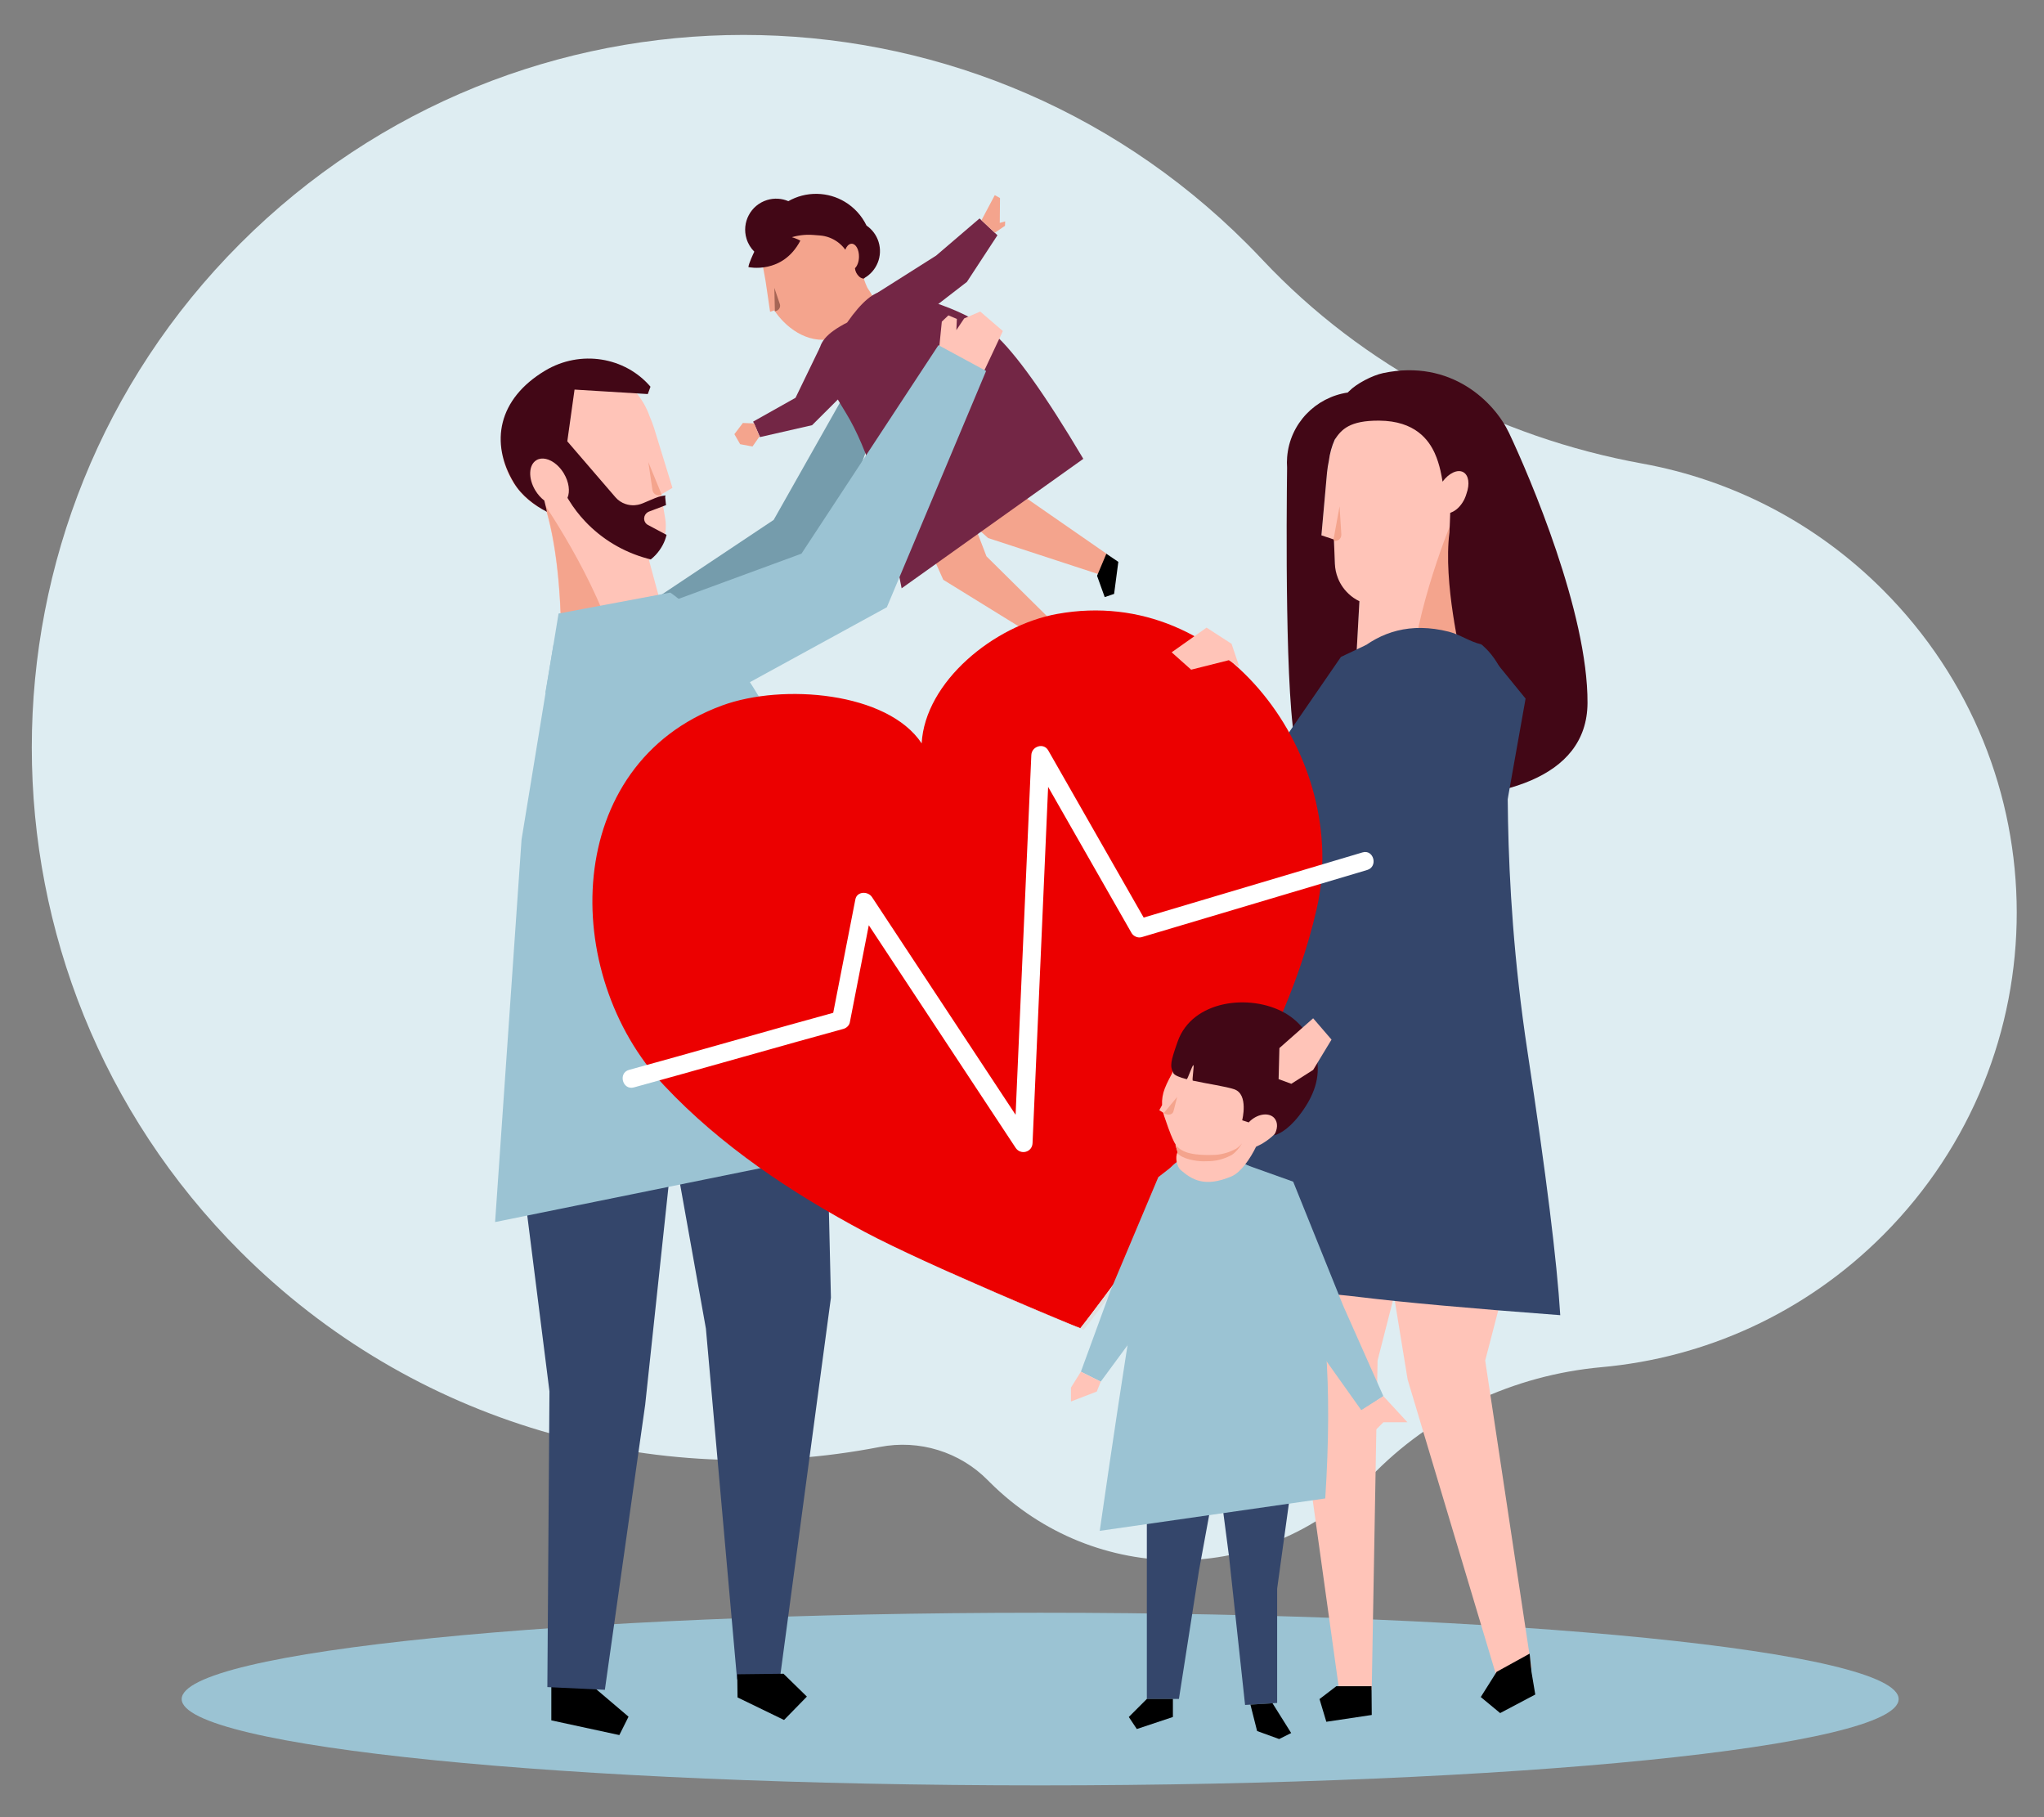 <?xml version="1.0" encoding="UTF-8"?>
<svg width="450px" height="400px" viewBox="0 0 450 400" version="1.1" xmlns="http://www.w3.org/2000/svg" xmlns:xlink="http://www.w3.org/1999/xlink">
    <rect x="0" y="0" width="450" height="400" fill="#808080" stroke="none"/>
    <!-- Generator: Sketch 58 (84663) - https://sketch.com -->
    <title>rede-medica-future-healthcare</title>
    <desc>Created with Sketch.</desc>
    <g id="rede-medica-future-healthcare" stroke="none" stroke-width="1" fill="none" fill-rule="evenodd">
        <path d="M173.116,294.028 C150.862,270.358 121.38,254.909 89.429,249.102 C70.035,245.578 51.479,236.315 36.484,221.313 C-2.79,182.019 -2.834,118.653 36.387,79.306 C53.689,61.949 75.75,52.25 98.372,50.206 C117.739,48.456 135.936,40 149.372,25.932 C149.545,25.75 149.72,25.571 149.894,25.392 C172.816,1.99 209.896,1.759 233.095,24.882 C233.228,25.014 233.36,25.148 233.491,25.281 C239.688,31.575 248.633,34.324 257.301,32.64 C306.716,23.037 359.86,37.386 398.133,75.691 C459.289,136.896 459.289,236.311 398.133,297.517 C336.929,358.771 237.7,358.771 176.497,297.516 C175.348,296.367 174.221,295.204 173.116,294.028 Z" id="Primary-color" fill="#DEEDF2" transform="translate(225.5, 175.573) scale(-1, -1) translate(-225.5, -175.573) "></path>
        <path d="M418,374.001 C418,384.494 333.382,393 229,393 C124.618,393 40,384.494 40,374.001 C40,363.506 124.618,355 229,355 C333.382,355 418,363.506 418,374.001" id="Fill-1" fill="#9BC3D3"></path>
        <g id="g.-illustration/Characters/Body-parts/Head/Male/Model-B-02" transform="translate(130.5, 109.5) rotate(-12) translate(-130.5, -109.5) translate(93, 72)">
            <g id="g.-illustration/Characters/Body-parts/Head/Male/Model-B-00">
                <path d="M26.867,38.347 C22.704,35.288 20,30.357 20,24.8 C20,15.528 27.528,8 36.8,8 C45.361,8 52.436,14.418 53.47,22.701 C53.651,23.564 53.782,24.436 53.873,25.309 L53.873,25.31 L53.876,25.329 L53.876,25.336 C53.903,25.597 53.926,25.858 53.946,26.119 L55.103,39.082 L52.469,39.964 L52.442,39.97 L52.442,39.97 C52.376,40.196 52.34,40.318 52.34,40.318 L52.269,42.072 L52.139,45.349 C52.095,46.434 51.868,47.497 51.473,48.496 C51.197,49.202 50.832,49.877 50.387,50.504 C49.863,51.24 49.238,51.9 48.54,52.457 C48.177,52.75 47.79,53.011 47.387,53.243 C47.173,53.367 46.96,53.48 46.738,53.587 L46.737,53.587 L47.868,74.064 C47.868,74.064 41.891,75.865 35.345,74.436 C31.388,73.58 27.22,71.534 24.04,67.205 C24.04,67.205 27.804,50.893 26.867,38.347 Z" id="Skin-tone" fill="#FFC4B8"></path>
                <path d="M35.407,74.194 C31.451,73.337 27.283,71.292 24.103,66.963 C24.103,66.963 28.174,49.484 26.794,36.781 C26.794,36.781 36.054,59.357 35.407,74.194 Z M52.467,40.037 C51.545,40.307 50.637,39.583 50.697,38.625 L51.085,32.45 L52.467,40.037 Z" id="Shadows" fill="#F4A48D"></path>
            </g>
            <g id="g.-illustration/Characters/Body-parts/Hair/Male/Model-B-02" fill="#420716">
                <path d="M31.152,28.71 C29.989,27.202 28.421,26.432 27.08,26.891 C25.172,27.544 24.442,30.437 25.451,33.348 C25.802,34.362 26.319,35.245 26.923,35.938 C26.963,36.808 26.977,37.663 26.971,38.502 C24.575,36.515 22.271,33.886 21.188,30.759 C17.809,21.01 21.6,11.931 33.05,8.013 C41.645,5.072 50.898,8.744 55,16.299 L54.075,17.766 L54.071,17.753 L53.924,17.713 L38.514,13.44 L34.588,24.248 L36.022,26.87 L42.386,38.481 C42.828,39.294 43.48,39.955 44.257,40.412 C44.847,40.762 45.506,40.999 46.205,41.096 L46.21,41.094 C46.431,41.124 46.655,41.143 46.882,41.146 C47.245,41.152 47.605,41.119 47.958,41.053 L50.873,40.493 C51.148,40.439 51.429,40.403 51.709,40.377 C52.22,40.333 52.732,40.339 53.24,40.391 C53.25,40.393 53.26,40.389 53.267,40.397 L53.238,40.402 C53.156,40.625 53.111,40.747 53.111,40.747 L52.922,42.508 L48.982,43.113 C48.879,43.129 48.783,43.151 48.687,43.184 C48.184,43.356 47.787,43.758 47.631,44.273 C47.446,44.884 47.642,45.54 48.13,45.95 L51.336,48.644 L51.679,48.934 C51.348,49.629 50.927,50.29 50.427,50.899 C49.839,51.612 49.15,52.244 48.394,52.769 C48,53.044 47.584,53.287 47.152,53.5 L46.972,53.411 C46.798,53.325 46.618,53.236 46.447,53.144 C41.553,50.626 37.524,46.853 34.745,42.27 C33.739,40.616 32.897,38.856 32.242,37.011 C32.171,36.82 32.104,36.627 32.04,36.428 L32.039,36.426 C32.914,35.18 33.093,33.086 32.364,30.983 L32.338,30.908 L32.329,30.883 L32.311,30.833 L32.3,30.804 L32.283,30.758 L32.272,30.728 L32.254,30.682 L32.243,30.655 L32.221,30.6 L32.214,30.581 L32.185,30.511 L32.174,30.485 L32.155,30.439 L32.142,30.409 L32.124,30.368 L32.111,30.336 L32.092,30.296 L32.079,30.265 L32.059,30.221 L32.047,30.195 L32.016,30.129 L32.003,30.102 L31.983,30.06 L31.968,30.029 L31.949,29.992 L31.934,29.96 L31.915,29.923 L31.899,29.892 L31.879,29.854 L31.865,29.825 L31.831,29.762 L31.818,29.738 L31.795,29.697 L31.779,29.667 L31.759,29.631 L31.742,29.601 L31.722,29.566 L31.705,29.536 L31.684,29.501 L31.668,29.472 L31.641,29.428 L31.631,29.411 L31.62,29.393 L31.594,29.35 L31.577,29.322 L31.555,29.288 L31.537,29.259 L31.516,29.226 L31.498,29.198 L31.475,29.164 L31.458,29.137 L31.431,29.098 L31.418,29.077 L31.379,29.021 L31.363,28.997 L31.338,28.962 L31.32,28.936 L31.296,28.903 L31.278,28.878 L31.254,28.845 L31.236,28.821 L31.208,28.783 L31.194,28.764 L31.152,28.71 Z" id="Hair-color"></path>
            </g>
        </g>
        <g id="g.-illustration/Characters/Body-parts/Head/Male/Model-B-00" transform="translate(308.5, 116.5) scale(-1, 1) translate(-308.5, -116.5) translate(271, 79)">
            <path d="M26.867,38.347 C22.704,35.288 20,30.357 20,24.8 C20,15.528 27.528,8 36.8,8 C45.361,8 52.436,14.418 53.47,22.701 C53.651,23.564 53.782,24.436 53.873,25.309 L53.873,25.31 L53.876,25.329 L53.876,25.336 C53.903,25.597 53.926,25.858 53.946,26.119 L55.103,39.082 L52.469,39.964 L52.442,39.97 L52.442,39.97 C52.376,40.196 52.34,40.318 52.34,40.318 L52.269,42.072 L52.139,45.349 C52.095,46.434 51.868,47.497 51.473,48.496 C51.197,49.202 50.832,49.877 50.387,50.504 C49.863,51.24 49.238,51.9 48.54,52.457 C48.177,52.75 47.79,53.011 47.387,53.243 C47.173,53.367 46.96,53.48 46.738,53.587 L46.737,53.587 L47.868,74.064 C47.868,74.064 41.891,75.865 35.345,74.436 C31.388,73.58 27.22,71.534 24.04,67.205 C24.04,67.205 27.804,50.893 26.867,38.347 Z" id="Skin-tone" fill="#FFC4B8"></path>
            <path d="M35.407,74.194 C31.451,73.337 27.283,71.292 24.103,66.963 C24.103,66.963 28.174,49.484 26.794,36.781 C26.794,36.781 36.054,59.357 35.407,74.194 Z M52.467,40.037 C51.545,40.307 50.637,39.583 50.697,38.625 L51.085,32.45 L52.467,40.037 Z" id="Shadows" fill="#F4A48D"></path>
        </g>
        <g id="g.-illustration/Characters/Body-parts/Hair/Female/Model-B-04" transform="translate(308.5, 116.5) scale(-1, 1) translate(-308.5, -116.5) translate(271, 79)" fill="#420716">
            <path d="M35.855,96.779 C16.417,97.214 -3.418,92.694 -3.5,75.73 C-3.595,55.886 9.181,26.02 13.777,16.294 C16.971,9.535 26.503,-0.045 41.494,3.125 C43.889,3.632 47.366,5.448 48.996,7.117 C49.094,7.217 49.192,7.314 49.291,7.409 C56.364,8.453 62.041,14.234 62.627,21.62 C62.69,22.409 62.692,23.189 62.638,23.956 C62.77,34.33 63.135,76.144 60.58,85.652 C59.234,90.661 44.343,96.589 35.855,96.779 Z M42.293,74.754 C44.381,74.536 46.254,74.234 47.846,73.821 L46.715,53.344 L46.716,53.343 C46.937,53.237 47.151,53.123 47.364,53 C47.768,52.767 48.154,52.506 48.518,52.214 C49.216,51.656 49.841,50.996 50.364,50.26 C50.81,49.633 51.174,48.958 51.45,48.252 C51.845,47.253 52.072,46.19 52.117,45.106 L52.246,41.828 L52.318,40.074 C52.318,40.074 52.354,39.952 52.419,39.727 L52.447,39.72 L55.081,38.839 L53.924,25.875 C53.904,25.615 53.881,25.354 53.854,25.093 L53.853,25.086 L53.85,25.067 L53.85,25.065 C53.76,24.193 53.628,23.32 53.447,22.457 C53.242,20.812 52.798,19.241 52.152,17.779 C50.672,15.517 48.851,13.553 42.375,13.591 C34.405,13.639 31.443,17.897 30.142,20.733 C28.949,23.334 28.521,26.403 28.521,26.403 L28.519,26.409 L28.437,26.877 L28.425,26.95 L28.412,27.021 C27.015,25.147 25.105,24.228 23.841,24.939 C22.636,25.618 22.392,27.566 23.13,29.624 C23.237,30.012 23.381,30.405 23.564,30.795 L23.597,30.863 L23.606,30.882 L23.631,30.933 L23.64,30.951 L23.673,31.016 L23.679,31.028 L23.707,31.083 L23.718,31.103 L23.745,31.154 L23.753,31.168 C24.466,32.486 25.501,33.434 26.526,33.805 C26.594,33.839 26.661,33.871 26.728,33.901 C26.728,33.901 26.86,37.92 26.896,38.205 C28.306,49.212 24.365,65.428 24.074,67.021 C26.935,70.768 30.669,73.458 37.049,74.542 C38.969,74.796 40.822,74.813 42.293,74.754 Z" id="Hair-color"></path>
        </g>
        <g id="g.-illustration/Characters/Body-parts/Head/Children/Baby-01" transform="translate(180, 59) scale(-1, 1) rotate(24) translate(-180, -59) translate(146, 25)">
            <g id="g.-illustration/Characters/Body-parts/Head/Children/Baby-00">
                <path d="M25.662,40.394 C22.653,38.181 20.7,34.617 20.7,30.6 C20.7,23.894 26.144,18.45 32.85,18.45 C38.983,18.45 44.061,23.004 44.883,28.912 L45.639,31.997 L47.47,38.537 L46.504,38.645 C46.311,39.733 46.014,40.814 45.613,41.85 C45.389,42.435 45.131,43.005 44.839,43.554 C43.607,45.883 41.785,47.836 39.371,48.907 C39.089,49.032 38.788,49.107 38.473,49.137 C38.654,49.672 39.178,50.441 39.183,50.505 C39.183,50.505 35.806,52.508 31.606,51.703 C26.642,50.751 25.389,47.379 25.389,47.379 C25.412,43.255 25.753,42.858 25.757,42.329 C25.766,41.627 25.729,41.012 25.689,40.568 C25.685,40.529 25.676,40.47 25.662,40.394 Z" id="Skin-tone" fill="#F4A48D"></path>
                <path d="M46.47,47.556 C44.503,49.549 42.777,50.551 41.305,50.947 C41.373,50.383 41.439,49.836 41.494,49.372 C41.598,49.382 41.704,49.386 41.81,49.386 C43.232,49.386 44.901,48.59 46.47,47.556 Z M35.555,34.109 L35.212,37.854 L35.211,37.869 C35.15,38.481 34.614,38.927 34.01,38.927 C33.966,38.927 33.922,38.924 33.877,38.92 L33.56,38.885 L35.555,34.109 Z" id="Shadows" fill="#A66555" transform="translate(40.015, 42.528) scale(-1, 1) translate(-40.015, -42.528) "></path>
            </g>
            <g id="g.-illustration/Characters/Body-parts/Hair/Children/Baby" fill="#420716">
                <path d="M21.913,25.04 C21.519,24.027 21.363,22.906 21.503,21.752 C21.957,18.011 25.358,15.346 29.099,15.8 C30.767,16.003 32.22,16.791 33.28,17.934 C35.423,17.72 37.65,18.066 39.741,19.05 C41.741,19.991 43.371,21.401 44.561,23.087 C45.955,25.062 46.745,27.418 46.818,29.842 C47.597,31.11 47.968,32.64 47.775,34.231 C47.384,37.452 44.809,39.875 41.713,40.197 C41.427,40.433 40.847,39.728 40.76,39.415 C40.491,38.735 40.446,38.057 40.67,37.381 C41.333,37.148 42.037,36.445 42.494,35.474 C43.169,34.038 43.049,32.559 42.224,32.171 L42.212,32.166 L42.207,32.164 L42.199,32.16 L42.194,32.158 L42.187,32.155 L42.181,32.152 L42.174,32.149 L42.167,32.147 L42.161,32.144 L42.154,32.142 L42.148,32.14 L42.141,32.137 L42.135,32.135 L42.128,32.132 L42.122,32.13 L42.114,32.128 L42.109,32.126 L42.1,32.123 L42.096,32.122 L42.087,32.119 L42.083,32.118 L42.073,32.115 L42.07,32.114 L42.059,32.111 L42.057,32.111 L42.045,32.108 L42.044,32.107 L42.03,32.104 L42.03,32.104 C41.531,31.988 40.929,32.256 40.393,32.788 L40.385,32.796 C40.378,32.762 40.371,32.729 40.363,32.695 L40.362,32.687 L40.352,32.646 L40.349,32.634 L40.341,32.597 L40.337,32.583 L40.329,32.548 L40.325,32.532 L40.316,32.498 L40.312,32.483 L40.304,32.449 L40.3,32.434 L40.291,32.4 L40.287,32.385 L40.277,32.35 L40.273,32.336 L40.263,32.3 L40.26,32.287 L40.249,32.249 L40.246,32.239 L40.232,32.192 L40.232,32.191 L40.217,32.141 L40.202,32.092 L40.2,32.087 L40.187,32.044 L40.183,32.033 L40.171,31.997 L40.166,31.982 L40.155,31.949 L40.15,31.933 L40.139,31.902 L40.134,31.885 L40.123,31.854 L40.117,31.837 L40.106,31.807 L40.1,31.79 L40.089,31.759 L40.083,31.742 L40.072,31.712 L40.066,31.695 L40.054,31.663 L40.048,31.649 L40.035,31.614 L40.03,31.602 L40.014,31.56 L40.012,31.555 L39.993,31.508 L39.974,31.462 L39.97,31.452 L39.955,31.416 L39.949,31.401 L39.935,31.37 L39.928,31.353 L39.916,31.324 L39.908,31.307 L39.896,31.278 L39.888,31.26 L39.875,31.233 L39.867,31.215 L39.855,31.187 L39.846,31.169 L39.834,31.142 L39.825,31.124 L39.812,31.096 L39.804,31.079 L39.79,31.051 L39.782,31.034 L39.767,31.004 L39.76,30.989 L39.743,30.954 L39.738,30.945 L39.716,30.9 L39.713,30.896 L39.693,30.856 L39.685,30.842 L39.67,30.812 L39.661,30.795 L39.647,30.768 L39.637,30.75 L39.623,30.725 L39.613,30.706 L39.599,30.681 L39.589,30.662 L39.575,30.638 L39.564,30.618 L39.551,30.594 L39.54,30.575 L39.526,30.551 L39.515,30.532 L39.501,30.508 L39.49,30.489 L39.475,30.465 L39.465,30.447 L39.449,30.421 L39.439,30.404 L39.422,30.376 L39.413,30.362 L39.387,30.32 L39.379,30.306 L39.361,30.279 L39.35,30.261 L39.334,30.237 L39.322,30.218 L39.307,30.195 L39.295,30.176 L39.28,30.154 L39.267,30.134 L39.253,30.113 L39.239,30.093 L39.225,30.072 L39.211,30.052 L39.197,30.031 L39.183,30.011 L39.169,29.991 L39.155,29.97 L39.141,29.95 L39.126,29.93 L39.112,29.91 L39.097,29.89 L39.083,29.87 L39.068,29.85 L39.055,29.831 C39.034,29.804 39.014,29.777 38.993,29.749 L38.981,29.733 L38.964,29.711 L38.95,29.694 L38.934,29.672 L38.92,29.655 L38.903,29.633 L38.89,29.616 L38.872,29.594 L38.859,29.577 L38.841,29.556 L38.828,29.539 L38.81,29.518 L38.797,29.501 L38.779,29.48 L38.765,29.464 L38.747,29.442 L38.734,29.426 L38.715,29.404 L38.703,29.39 L38.682,29.366 L38.672,29.354 L38.65,29.329 L38.646,29.324 C38.617,29.292 38.588,29.26 38.559,29.228 L38.554,29.222 L38.53,29.196 L38.52,29.185 L38.498,29.161 L38.487,29.149 L38.465,29.126 L38.453,29.113 L38.431,29.09 L38.419,29.078 L38.397,29.055 L38.385,29.043 L38.362,29.019 L38.351,29.008 L38.328,28.984 L38.317,28.973 L38.293,28.949 L38.283,28.94 L38.258,28.915 L38.25,28.907 L38.222,28.88 L38.219,28.877 C38.163,28.823 38.107,28.77 38.05,28.718 L38.047,28.715 L38.016,28.688 L38.01,28.682 L37.981,28.657 L37.973,28.65 L37.945,28.625 L37.936,28.617 L37.908,28.592 L37.9,28.585 L37.871,28.56 L37.863,28.554 L37.833,28.529 L37.826,28.523 L37.795,28.497 L37.791,28.493 L37.757,28.465 L37.756,28.465 C37.658,28.384 37.557,28.305 37.454,28.229 L37.452,28.228 L37.415,28.201 L37.413,28.199 L37.376,28.172 L37.374,28.171 L37.336,28.144 L37.335,28.143 C37.217,28.059 37.096,27.979 36.973,27.901 L36.973,27.901 C36.837,27.816 36.697,27.734 36.555,27.657 L35.294,26.972 C34.861,26.737 34.418,26.528 33.966,26.344 L33.889,26.313 L33.885,26.312 L33.807,26.281 L33.728,26.251 L33.727,26.25 L33.653,26.222 L33.643,26.218 L33.569,26.191 L33.568,26.19 L33.488,26.161 L33.414,26.135 L33.4,26.13 L33.335,26.107 L33.324,26.103 L33.247,26.077 L33.172,26.052 L33.157,26.046 L33.095,26.026 L33.079,26.021 L33.004,25.997 L32.928,25.973 L32.913,25.968 L32.853,25.95 L32.833,25.944 L32.77,25.925 L32.758,25.921 L32.682,25.899 L32.669,25.895 L32.608,25.878 L32.586,25.872 L32.529,25.856 L32.51,25.85 L32.435,25.83 L32.427,25.828 L32.361,25.81 L32.339,25.804 L32.284,25.79 L32.262,25.785 L32.191,25.767 L32.187,25.766 L32.112,25.748 L32.091,25.742 L32.036,25.729 L32.012,25.724 L31.952,25.71 L31.937,25.706 L31.862,25.69 L31.843,25.685 L31.787,25.673 L31.762,25.668 L31.706,25.656 L31.686,25.652 L31.611,25.637 L31.598,25.634 L31.536,25.622 L31.512,25.617 L31.457,25.607 L31.435,25.602 L31.359,25.588 C31.162,25.553 30.963,25.521 30.764,25.495 C31.61,26.202 32.161,26.947 32.161,26.947 C25.519,32.194 19.35,27.619 19.35,27.619 C19.642,26.992 21.604,25.303 21.913,25.04 Z" id="Hair-color" transform="translate(33.588, 27.997) scale(-1, 1) translate(-33.588, -27.997) "></path>
            </g>
        </g>
        <polyline id="Fill-4" fill="#759CAC" points="145.417 131.048 170.33 114.44 187.375 84.282 194.462 88.89 181.693 124.055 151.099 137.167 145.417 131.048"></polyline>
        <polyline id="Fill-5" fill="#34466B" points="300.789 141.955 295.219 144.597 272.054 178.252 273.263 186.338 290.411 186.119 300.789 141.955"></polyline>
        <polyline id="Fill-6" fill="#34466B" points="181.411 220.698 182.933 285.652 171.685 369.556 162.272 369.668 155.41 292.453 141.612 215.32 181.411 220.698"></polyline>
        <polyline id="Fill-7" fill="#000000" points="162.313 368.547 162.373 373.637 172.613 378.605 177.642 373.456 172.492 368.426 162.313 368.547"></polyline>
        <polyline id="Fill-8" fill="#000000" points="130.281 370.999 138.375 377.879 136.352 381.926 121.378 378.688 121.378 370.999 130.281 370.999"></polyline>
        <polyline id="Fill-9" fill="#34466B" points="148.769 246.25 142.042 309.208 133.165 371.963 120.504 371.361 120.966 306.259 113.345 245.878 131.243 237.54 148.769 246.25"></polyline>
        <path d="M147.563,130.44 C147.563,130.44 164.299,141.208 176.991,173.796 C189.915,206.979 192.183,252.116 192.183,252.116 C192.183,252.116 164.456,257.744 109,269 L114.822,184.808 L122.969,135.055 L147.563,130.44 Z" id="Fill-10" fill="#9BC3D3"></path>
        <polyline id="Fill-15" fill="#FFC4B8" points="336.7 245.182 337.936 257.423 326.976 299.478 337.156 367.057 329.66 369.643 309.901 303.666 306.766 284.472 306.88 243.839 336.7 245.182"></polyline>
        <polygon id="Fill-14" fill="#000000" points="338 373 330.268 377.086 326 373.554 329.5 368 336.76 364 337.168 368.03"></polygon>
        <polyline id="Fill-16" fill="#FFC4B8" points="279.066 258.825 294.827 372.064 301.992 372.064 303.281 299.478 316.321 248.53 279.066 258.825"></polyline>
        <polygon id="Fill-17" fill="#000000" points="302 377.5 292 379 290.5 374 294.203 371.168 301.951 371.168"></polygon>
        <path d="M332.052,154.039 C331.736,145.999 326.092,141.826 326.088,141.824 C323.613,141.273 321.457,139.678 318.956,139.049 C302.038,134.792 292.81,147.71 286.477,161.643 C278.674,178.81 272.118,196.549 266.819,214.645 C262.167,230.527 257.505,246.552 255.555,263.035 C254.75,269.836 254.078,276.285 261.525,279.285 C273.389,284.066 286.723,283.962 299.255,285.495 C308.852,286.669 323.6,288.004 343.5,289.5 C342.782,277.69 340.384,258.381 336.304,231.574 C330.184,191.364 332.368,162.08 332.052,154.039 Z" id="Fill-18" fill="#34466B"></path>
        <polyline id="Fill-27" fill="#F4A48D" points="211.873 113.361 217.539 118.435 242.119 126.478 243.953 122.131 224.797 108.853 211.873 113.361"></polyline>
        <polyline id="Fill-28" fill="#F4A48D" points="205.008 121.692 207.667 127.621 229.856 141.32 233.157 138.261 217.175 122.454 213.95 114.041 207.726 113.384 205.008 121.692"></polyline>
        <path d="M194.801,64.169 C198.223,64.322 211.806,67.214 218.84,73.471 C223.529,77.642 230.083,86.819 238.5,101 L198.5,129.5 C195.044,111.499 190.974,98.661 186.289,90.986 C179.261,79.472 177.327,75.738 186.5,71 C189.753,66.344 192.52,64.067 194.801,64.169 Z" id="Fill-29" fill="#732645"></path>
        <polygon id="Fill-30" fill="#732645" points="191.5 65.5 206.089 56.268 215.651 48.086 219.594 51.784 212.874 62.049 202.336 70.187 196 70"></polygon>
        <polygon id="Fill-31" fill="#732645" points="180.5 76.5 175.145 87.559 165.811 92.804 167.324 96.21 178.789 93.592 185.547 86.85 184 77"></polygon>
        <polyline id="Fill-36" fill="#000000" points="241.525 126.744 243.209 131.434 245.278 130.731 246.207 123.677 243.571 121.895 241.525 126.744"></polyline>
        <polyline id="Fill-37" fill="#3A3029" points="232.462 137.574 228.538 140.429 227.243 143.684 229.464 145.331 234.267 139.084 232.462 137.574"></polyline>
        <polyline id="Fill-38" fill="#F4A48D" points="216.075 48.485 219.01 42.954 220.156 43.592 220.107 49.068 221.296 48.73 221.252 49.706 219.014 51.24 216.075 48.485"></polyline>
        <polyline id="Fill-39" fill="#F4A48D" points="166.043 93.203 163.549 93.106 161.678 95.566 162.949 97.775 165.665 98.288 167.206 96.092 166.043 93.203"></polyline>
        <path d="M232.78,135.134 C218.77,137.664 203.652,150.1 202.911,163.632 C195.431,152.33 172.357,150.388 158.99,155.287 C123.715,168.216 123.1,214.331 146.226,238.955 C158.672,252.208 174.193,262.537 190.417,271.191 C204.003,278.438 237.779,292.462 237.845,292.366 C237.95,292.416 260.003,263.242 268.063,250.122 C277.686,234.453 285.857,217.695 289.897,199.968 C297.403,167.032 269.751,128.457 232.78,135.134" id="Fill-40" fill="#EC0000"></path>
        <path d="M238.571,292.738 C238.374,292.738 223.313,286.509 209.3,280.22 C209.331,280.22 209.363,280.219 209.395,280.218 C223.166,286.378 237.647,292.366 237.843,292.366 C237.844,292.366 237.845,292.366 237.845,292.366 L237.845,292.366 C237.934,292.366 246.626,280.911 255.082,269.135 C255.085,269.58 255.101,270.018 255.132,270.45 C246.896,281.887 238.66,292.737 238.573,292.737 L238.573,292.737 C238.573,292.738 238.572,292.738 238.571,292.738" id="Fill-41" fill="#E0E0E0"></path>
        <path d="M251.788,201.976 C244.785,189.712 237.782,177.448 230.779,165.184 C229.767,163.411 227.138,164.278 227.054,166.195 C225.962,191.147 224.871,216.099 223.779,241.051 C223.716,242.496 223.653,243.942 223.589,245.387 C214.507,231.62 205.425,217.854 196.343,204.088 C194.886,201.88 193.429,199.673 191.973,197.465 C191.095,196.134 188.667,196.17 188.317,197.961 C186.691,206.288 185.064,214.616 183.437,222.942 C172.852,225.815 149.086,232.628 138.5,235.5 C136.014,236.174 137.059,240.038 139.548,239.363 C150.533,236.382 174.697,229.462 185.682,226.481 C186.325,226.306 186.958,225.749 187.09,225.072 C188.484,217.936 189.878,210.8 191.272,203.664 C200.59,217.787 209.908,231.91 219.225,246.033 C220.682,248.241 222.138,250.448 223.595,252.656 C224.688,254.312 227.232,253.653 227.32,251.646 C228.411,226.694 229.503,201.742 230.595,176.79 C230.647,175.596 230.699,174.402 230.751,173.209 C236.873,183.929 242.995,194.649 249.116,205.369 C249.541,206.114 250.534,206.531 251.363,206.282 C261.244,203.312 291.119,194.469 301,191.5 C303.462,190.76 302.424,186.894 299.952,187.637 C274.103,195.315 258.048,200.095 251.788,201.976 Z" id="Fill-44" fill="#FFFFFF"></path>
        <polyline id="Fill-45" fill="#34466B" points="252.486 327.192 252.486 373.973 259.547 373.973 263.961 345.728 267.933 324.103 252.486 327.192"></polyline>
        <polyline id="Fill-46" fill="#34466B" points="267.933 322.338 270.581 342.639 274.111 375.298 281.173 374.856 281.173 349.7 284.703 324.103 267.933 322.338"></polyline>
        <polyline id="Fill-50" fill="#9BC3D3" points="272.346 255.697 284.703 260.11 295.737 287.473 304.563 307.332 299.709 310.422 285.586 290.562 272.346 255.697"></polyline>
        <polyline id="Fill-51" fill="#FFC4B8" points="299.709 310.422 302.798 314.835 304.563 313.07 309.859 313.07 304.563 307.332 299.709 310.422"></polyline>
        <polyline id="Fill-52" fill="#000000" points="252.486 373.973 248.514 377.945 250.279 380.593 258.223 377.945 258.223 373.973 252.486 373.973"></polyline>
        <polyline id="Fill-53" fill="#000000" points="275.288 375.224 276.759 381.035 281.614 382.8 284.262 381.476 280.151 374.92 275.288 375.224"></polyline>
        <polyline id="Fill-54" fill="#9BC3D3" points="260.209 255.066 255.008 259.11 244.519 284.022 237.963 301.942 242.333 304.128 248.452 295.823 260.209 255.066"></polyline>
        <polyline id="Fill-55" fill="#FFC4B8" points="242.333 304.128 241.459 306.313 235.777 308.498 235.777 305.439 237.963 301.942 242.333 304.128"></polyline>
        <polyline id="Fill-56" fill="#FFC4B8" points="272.845 146.797 271.138 141.718 265.635 138.153 257.948 143.588 262.242 147.412 270.539 145.322 272.845 146.797"></polyline>
        <polyline id="Fill-57" fill="#FFC4B8" points="206.417 80.048 207.348 70.797 208.795 69.42 210.661 70.205 210.549 72.669 212.27 70.09 215.804 68.581 220.788 72.867 216.278 82.463 206.417 80.048"></polyline>
        <polyline id="Fill-58" fill="#9BC3D3" points="121.839 141.955 176.449 121.87 206.607 75.978 217.096 81.659 195.243 133.67 139.531 164.146 120.067 152.464 121.839 141.955"></polyline>
        <polyline id="Fill-59" fill="#34466B" points="335.868 153.776 326.688 205.35 294.782 230.7 288.91 224.027 313.575 195.297 317.946 156.398 326.252 141.975 335.868 153.776"></polyline>
        <path d="M254.031,264.303 C251.971,271.953 247.999,296.176 242.115,336.972 L291.765,329.84 C295.001,279.529 285.953,254.299 264.623,254.152 C264.623,254.152 257.12,252.828 254.031,264.303 Z" id="Fill-47" fill="#9BC3D3"></path>
        <g id="g.-illustration/Characters/Body-parts/Head/Children/Boy-01" transform="translate(269, 243) scale(-1, 1) rotate(-34) translate(-269, -243) translate(239, 213)">
            <g id="g.-illustration/Characters/Body-parts/Head/Children/Boy-00">
                <path d="M17.552,31.833 C16.811,30.159 16.4,28.307 16.4,26.359 C16.4,18.876 22.476,12.8 29.959,12.8 C37.443,12.8 43.519,18.876 43.519,26.359 C43.519,27.829 43.285,29.244 42.851,30.569 L42.672,32.145 C42.591,32.841 42.474,33.532 42.32,34.217 C42.182,34.835 41.98,35.431 41.715,35.998 C41.458,36.554 41.143,37.08 40.773,37.57 L40.646,38.842 L39.635,38.823 C39.432,39.006 39.22,39.18 38.998,39.345 L36.995,40.843 L36.995,40.843 L36.879,40.93 C36.039,41.559 35.045,42.235 33.987,42.84 C33.803,42.944 33.618,43.033 33.431,43.106 C33.437,43.364 32.162,44.046 32.135,44.293 C32.017,45.502 30.494,46.993 29.417,47.122 C26.167,47.51 22.831,47.432 19.308,42.009 C18.102,40.151 18.081,36.449 18.491,33.593 C18.324,33.329 18.166,33.059 18.018,32.783 C17.839,32.492 17.682,32.174 17.552,31.833 Z" id="Skin-tone" fill="#FFC4B8"></path>
                <path d="M21.464,34.724 C21.556,35.546 21.761,36.358 22.127,36.852 C22.147,36.887 22.167,36.923 22.189,36.959 C22.916,38.213 23.881,39.313 25.039,40.183 C25.52,40.543 25.971,40.861 26.271,41.056 C27.857,42.088 29.322,42.898 30.687,43.224 C31.443,43.407 32.168,43.438 32.866,43.28 L32.866,43.278 C32.875,43.261 33.435,43.093 33.435,43.093 C32.947,43.667 32.115,44.208 32.088,44.455 C30.371,44.913 27.718,43.658 26.315,42.746 C26.015,42.55 25.564,42.232 25.083,41.872 C23.892,40.978 22.904,39.84 22.171,38.541 C22.015,38.33 21.888,38.061 21.788,37.759 C21.541,37.025 21.446,36.093 21.446,35.306 C21.446,35.101 21.452,34.904 21.464,34.724 Z M39.014,34.225 L39.478,38.827 C38.406,38.798 37.652,38.058 37.922,37.3 L37.922,37.3 L39.014,34.225 Z" id="Shadow" fill="#F4A48D"></path>
            </g>
            <g id="g.-illustration/Characters/Body-parts/Hair/Children/Boy-01" fill="#420716">
                <path d="M16.605,29.334 C15.646,28.205 14.429,25.81 14.4,20.915 C14.374,16.433 15.524,12.403 19,9.276 C21.892,6.675 25.876,5.329 29.752,5.646 C38.449,6.355 48.197,14.659 45.745,24.056 C44.546,28.65 44.209,29.432 42.673,30.333 C42.177,30.624 40.977,30.35 39.468,29.815 C39.253,29.738 40.194,26.516 39.968,26.43 C39.758,26.35 38.383,29.409 38.165,29.322 C35.156,28.125 31.481,26.336 29.549,25.802 C26.268,24.894 24.28,30.479 24.28,30.479 L22.942,30.095 L22.839,30.098 C22.808,29.902 22.766,29.704 22.714,29.505 C22.108,27.209 20.292,25.698 18.658,26.129 C17.447,26.449 16.676,27.748 16.605,29.334 Z" id="Hair-color"></path>
            </g>
        </g>
        <polyline id="Fill-60" fill="#FFC4B8" points="289.1 224.144 281.669 230.7 281.493 237.54 284.292 238.567 289.1 235.508 293.144 228.839 289.1 224.144"></polyline>
    </g>
</svg>